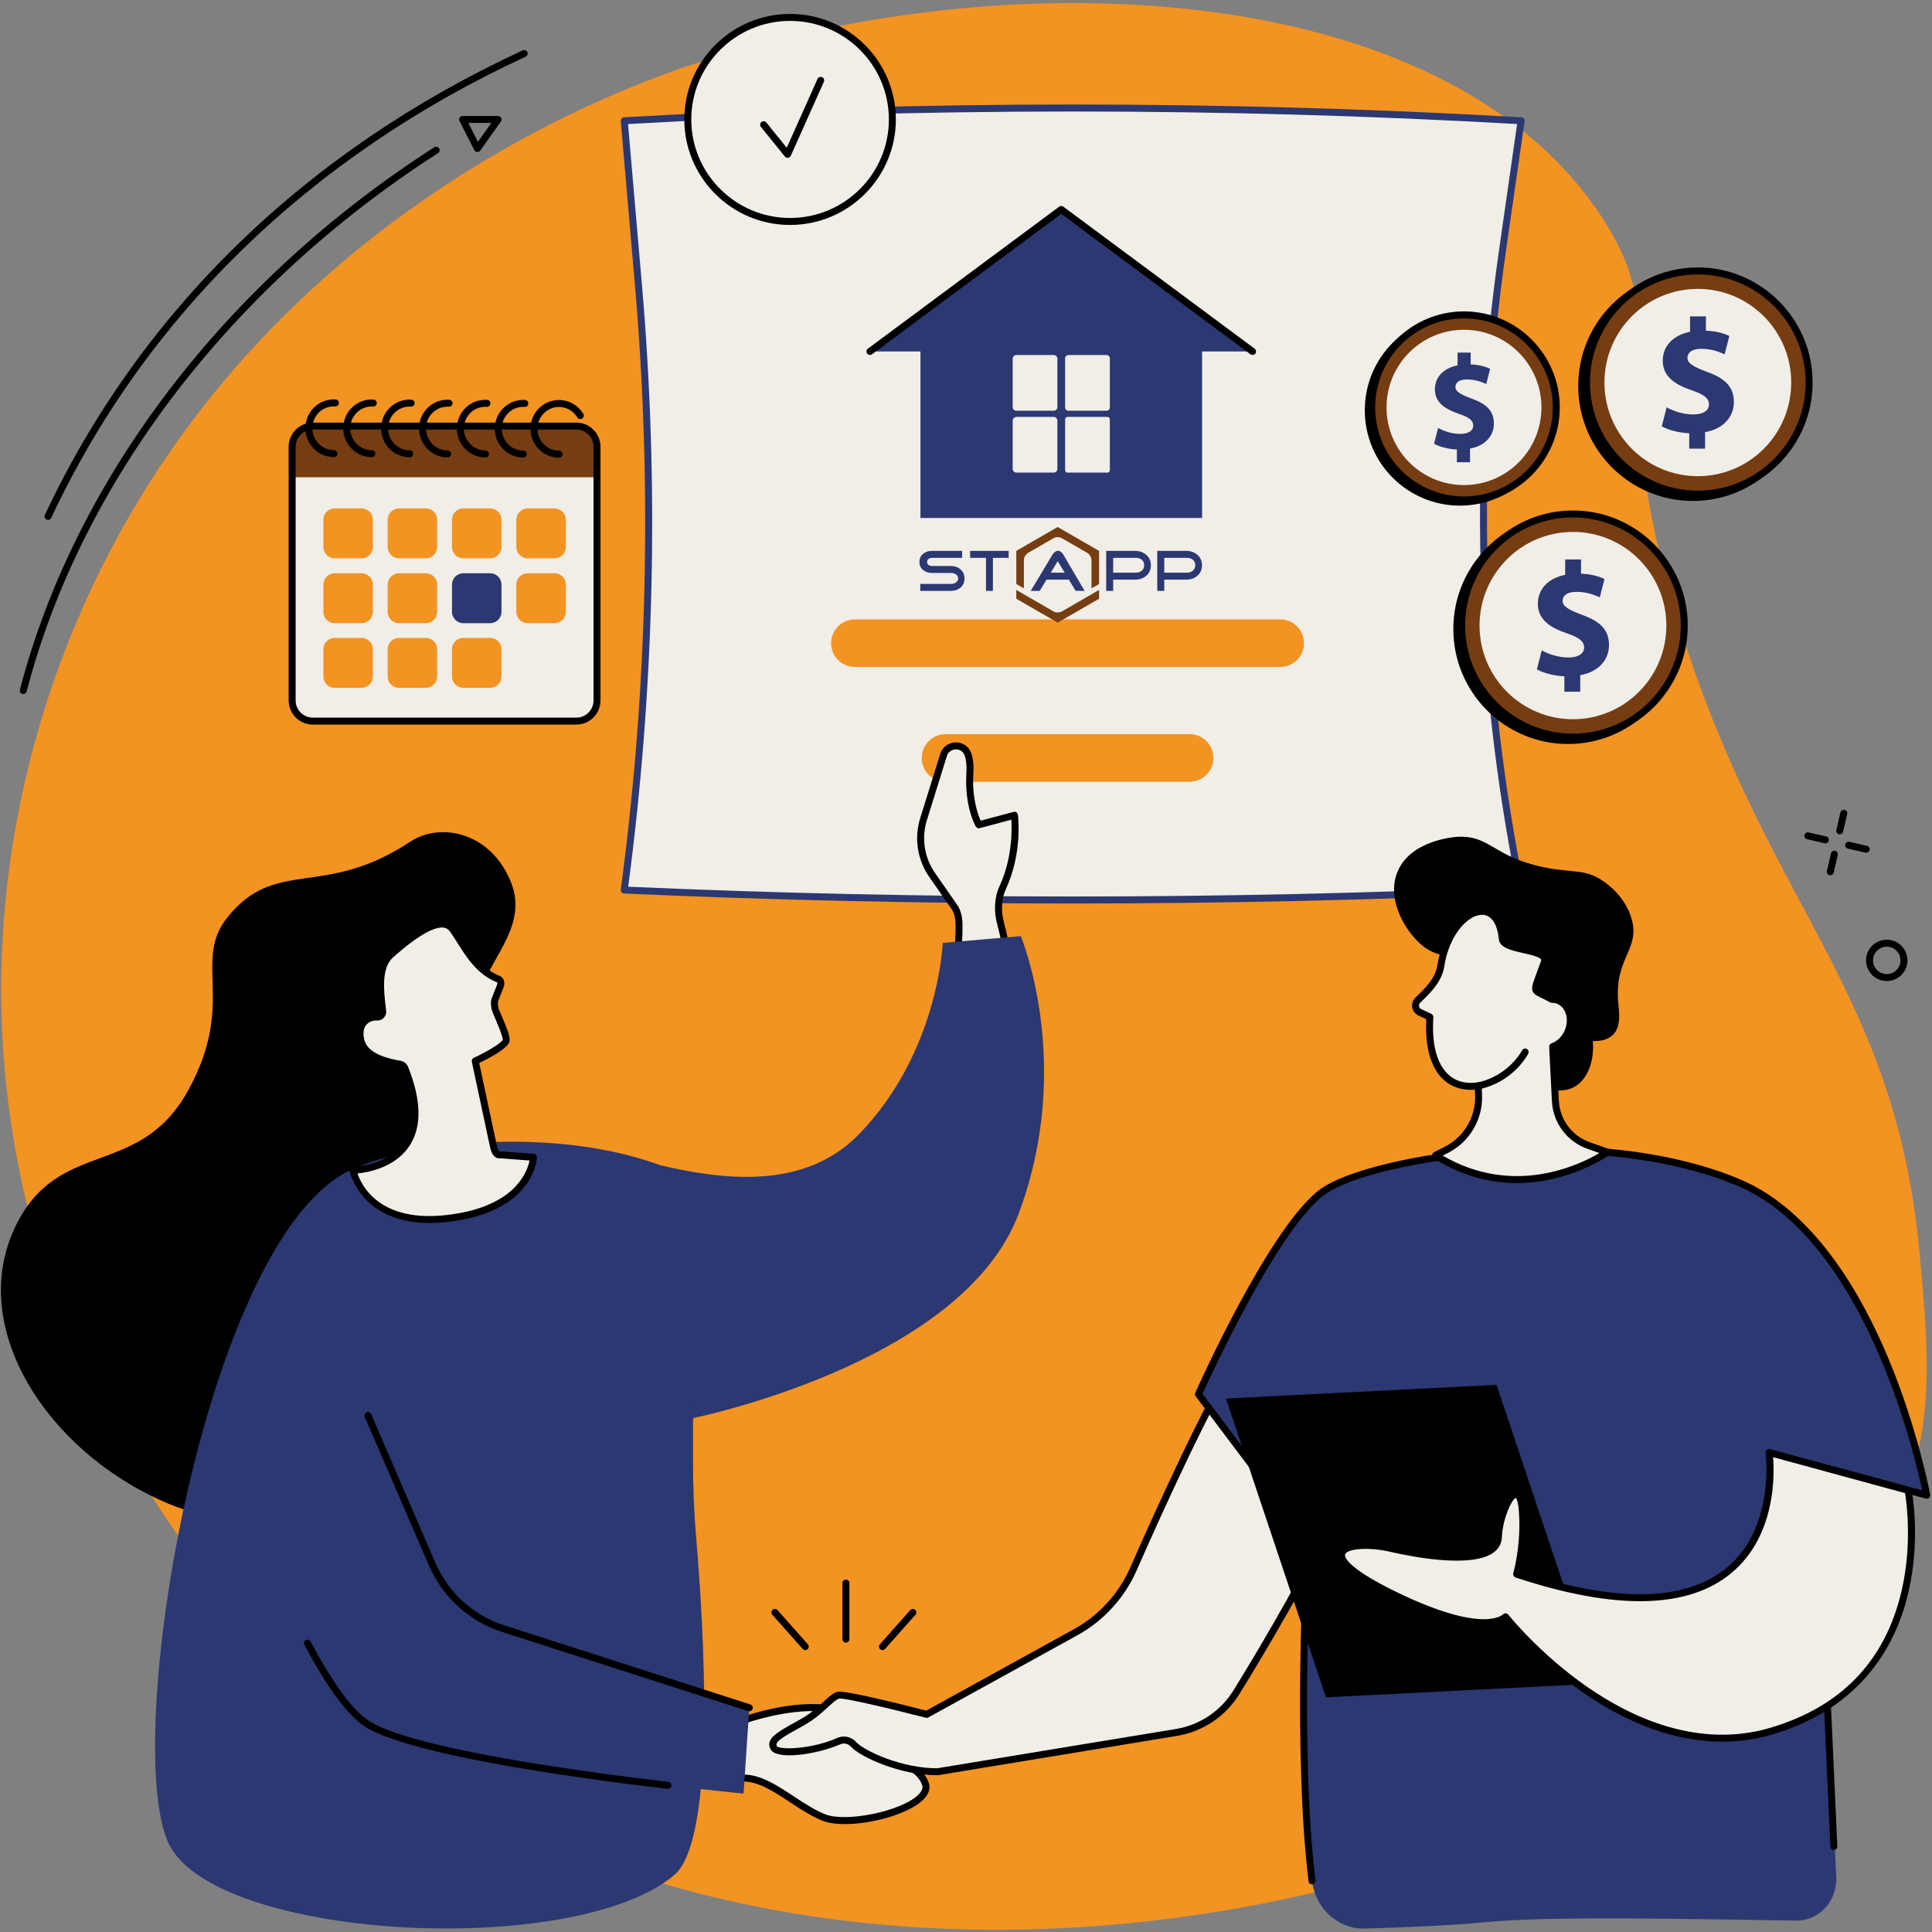 <svg xmlns="http://www.w3.org/2000/svg" xmlns:xlink="http://www.w3.org/1999/xlink" xmlns:xodm="http://www.corel.com/coreldraw/odm/2003" width="1080" height="1080" style="shape-rendering:geometricPrecision; text-rendering:geometricPrecision; image-rendering:optimizeQuality; fill-rule:evenodd; clip-rule:evenodd" viewBox="0 0 1080 1080"><rect x="0" y="0" width="1080" height="1080" fill="#808080" stroke="none"/><defs><style>.fil1 {fill:black;fill-rule:nonzero}
.fil4 {fill:#2B3871;fill-rule:nonzero}
.fil5 {fill:#2B3871;fill-rule:nonzero}
.fil3 {fill:#753D11;fill-rule:nonzero}
.fil2 {fill:#F1EDE7;fill-rule:nonzero}
.fil0 {fill:#F39322;fill-rule:nonzero}</style></defs><g id="Layer_x0020_1"><g id="_2540972342768"><path class="fil0" d="M47.76 336.27C24.47 387.93-10.01 486.83 3.85 609.85c17.78 157.82 105.8 282.25 191.43 352.17 284.13 232.02 804.26 82.13 873.14-136.43 12.5-39.65 8.99-77.89 4.66-124.94-13.74-149.67-86.18-194.15-134.88-353.07-44.33-144.62-.63-160.89-42.08-225.19-89.92-139.46-349.47-146.49-528.06-79.62-68.6 25.67-235.06 104.46-320.3 293.5z"/><path class="fil1" d="M26.87 290.6c-.28.0-.55-.06-.82-.19-.98-.45-1.39-1.61-.94-2.58 53.3-113.75 145.66-203.54 267.09-259.68.98-.46 2.14-.03 2.59.94.45.98.03 2.14-.95 2.59-120.59 55.76-212.3 144.9-265.2 257.8-.34.71-1.04 1.12-1.77 1.12z"/><path class="fil1" d="M13.03 387.98c-.16.0-.33-.01-.5-.06-1.04-.27-1.66-1.34-1.39-2.38 30.68-117.91 115.1-228.42 231.6-303.21.91-.58 2.11-.32 2.7.59.58.9.32 2.11-.59 2.69-115.69 74.26-199.5 183.94-229.94 300.91-.23.88-1.01 1.46-1.88 1.46z"/><path class="fil1" d="M266.89 84.99c-.05.0-.1.0-.15.0-.68-.05-1.28-.45-1.59-1.06l-8.27-16.28c-.3-.61-.27-1.33.08-1.9.36-.58.98-.93 1.66-.93h19.81c.73.0 1.4.4 1.73 1.05.34.65.29 1.43-.14 2.03l-11.55 16.27c-.36.51-.96.82-1.58.82zm-5.09-16.28 5.37 10.57 7.49-10.57H261.8z"/><path class="fil1" d="M1028.42 466.4c-.14.0-.28-.02-.43-.05-1.05-.24-1.7-1.29-1.46-2.33l2.26-9.83c.24-1.04 1.29-1.7 2.34-1.45 1.05.23 1.7 1.28 1.46 2.33l-2.27 9.82c-.2.9-1.01 1.51-1.9 1.51z"/><path class="fil1" d="M1023.16 489.28c-.14.0-.29-.02-.44-.05-1.05-.24-1.7-1.29-1.46-2.33l2.26-9.83c.24-1.05 1.28-1.7 2.34-1.46 1.05.24 1.7 1.29 1.46 2.34l-2.26 9.81c-.21.91-1.02 1.52-1.9 1.52z"/><path class="fil1" d="M1020.41 471.43c-.14.0-.29-.02-.44-.04l-9.79-2.26c-1.05-.24-1.71-1.28-1.46-2.33.24-1.05 1.28-1.71 2.33-1.46l9.8 2.24c1.04.24 1.7 1.29 1.46 2.34-.2.9-1.01 1.51-1.9 1.51z"/><path class="fil1" d="M1043.23 476.68c-.15.0-.29-.02-.44-.05l-9.79-2.26c-1.05-.24-1.71-1.28-1.47-2.33s1.29-1.7 2.34-1.46l9.79 2.25c1.05.24 1.71 1.29 1.47 2.34-.21.89-1.01 1.51-1.9 1.51z"/><path class="fil1" d="M1054.72 548.41c-3.3.0-6.58-1.4-8.87-4.12-1.99-2.36-2.94-5.37-2.67-8.44s1.72-5.86 4.09-7.85c4.88-4.1 12.2-3.46 16.3 1.42 1.99 2.36 2.93 5.36 2.67 8.44-.27 3.07-1.73 5.87-4.09 7.84-2.16 1.82-4.8 2.71-7.43 2.71zm-.01-19.22c-1.75.0-3.51.59-4.94 1.8-1.57 1.31-2.53 3.17-2.71 5.2-.17 2.04.46 4.02 1.77 5.59 2.72 3.23 7.58 3.66 10.81.94 1.57-1.32 2.54-3.16 2.71-5.2.18-2.03-.45-4.03-1.77-5.59-1.51-1.81-3.69-2.74-5.87-2.74z"/><path class="fil2" d="M322.19 403.1H174.86c-6.38.0-11.55-5.17-11.55-11.55V249.74c0-6.38 5.17-11.55 11.55-11.55h147.33c6.38.0 11.55 5.17 11.55 11.55v141.81c0 6.38-5.17 11.55-11.55 11.55z"/><path class="fil3" d="M333.74 266.76H163.31v-17.02c0-6.38 5.17-11.55 11.55-11.55h147.33c6.38.0 11.55 5.17 11.55 11.55v17.02z"/><path class="fil1" d="M322.19 405.05H174.86c-7.44.0-13.5-6.05-13.5-13.49V249.74c0-7.44 6.06-13.5 13.5-13.5h147.33c7.44.0 13.49 6.06 13.49 13.5v141.82c0 7.44-6.05 13.49-13.49 13.49zM174.86 240.14c-5.29.0-9.6 4.31-9.6 9.6v141.82c0 5.29 4.31 9.59 9.6 9.59h147.33c5.29.0 9.6-4.3 9.6-9.59V249.74c0-5.29-4.31-9.6-9.6-9.6H174.86z"/><path class="fil0" d="M202.1 348.36h-15.01c-3.5.0-6.32-2.83-6.32-6.33v-15.25c0-3.49 2.82-6.32 6.32-6.32h15.01c3.49.0 6.32 2.83 6.32 6.32v15.25c0 3.5-2.83 6.33-6.32 6.33z"/><path class="fil0" d="M238.06 348.36h-15.02c-3.49.0-6.32-2.83-6.32-6.33v-15.25c0-3.49 2.83-6.32 6.32-6.32h15.02c3.49.0 6.31 2.83 6.31 6.32v15.25c0 3.5-2.82 6.33-6.31 6.33z"/><path class="fil4" d="M274.01 348.36h-15.02c-3.49.0-6.32-2.83-6.32-6.33v-15.25c0-3.49 2.83-6.32 6.32-6.32h15.02c3.49.0 6.32 2.83 6.32 6.32v15.25c0 3.5-2.83 6.33-6.32 6.33z"/><path class="fil0" d="M309.96 348.36h-15.01c-3.49.0-6.32-2.83-6.32-6.33v-15.25c0-3.49 2.83-6.32 6.32-6.32h15.01c3.5.0 6.32 2.83 6.32 6.32v15.25c0 3.5-2.82 6.33-6.32 6.33z"/><path class="fil0" d="M202.1 384.49h-15.01c-3.5.0-6.32-2.83-6.32-6.32v-15.25c0-3.5 2.82-6.33 6.32-6.33h15.01c3.49.0 6.32 2.83 6.32 6.33v15.25c0 3.49-2.83 6.32-6.32 6.32z"/><path class="fil0" d="M238.06 384.49h-15.02c-3.49.0-6.32-2.83-6.32-6.32v-15.25c0-3.5 2.83-6.33 6.32-6.33h15.02c3.49.0 6.31 2.83 6.31 6.33v15.25c0 3.49-2.82 6.32-6.31 6.32z"/><path class="fil0" d="M274.01 384.49h-15.02c-3.49.0-6.32-2.83-6.32-6.32v-15.25c0-3.5 2.83-6.33 6.32-6.33h15.02c3.49.0 6.32 2.83 6.32 6.33v15.25c0 3.49-2.83 6.32-6.32 6.32z"/><path class="fil0" d="M202.1 312.1h-15.01c-3.5.0-6.32-2.83-6.32-6.32v-15.25c0-3.49 2.82-6.32 6.32-6.32h15.01c3.49.0 6.32 2.83 6.32 6.32v15.25c0 3.49-2.83 6.32-6.32 6.32z"/><path class="fil0" d="M238.06 312.1h-15.02c-3.49.0-6.32-2.83-6.32-6.32v-15.25c0-3.49 2.83-6.32 6.32-6.32h15.02c3.49.0 6.31 2.83 6.31 6.32v15.25c0 3.49-2.82 6.32-6.31 6.32z"/><path class="fil0" d="M274.01 312.1h-15.02c-3.49.0-6.32-2.83-6.32-6.32v-15.25c0-3.49 2.83-6.32 6.32-6.32h15.02c3.49.0 6.32 2.83 6.32 6.32v15.25c0 3.49-2.83 6.32-6.32 6.32z"/><path class="fil0" d="M309.96 312.1h-15.01c-3.49.0-6.32-2.83-6.32-6.32v-15.25c0-3.49 2.83-6.32 6.32-6.32h15.01c3.5.0 6.32 2.83 6.32 6.32v15.25c0 3.49-2.82 6.32-6.32 6.32z"/><path class="fil1" d="M186.66 255.52h-.01c-8.78-.03-15.93-7.27-15.94-16.16.0-4.34 1.68-8.41 4.73-11.46 2.99-2.99 6.96-4.63 11.16-4.63.33.0.68.01 1.01.03 1.08.07 1.9.99 1.83 2.07-.07 1.07-.98 1.89-2.07 1.82-.25-.01-.55-.02-.77-.02-3.17.0-6.15 1.24-8.41 3.49-2.31 2.31-3.58 5.4-3.58 8.69.0 6.75 5.41 12.25 12.05 12.27 1.08.01 1.95.88 1.95 1.95.0 1.08-.88 1.95-1.95 1.95z"/><path class="fil1" d="M207.83 255.57c-8.78-.02-15.93-7.27-15.95-16.16.0-4.34 1.68-8.41 4.74-11.46 2.99-2.98 6.95-4.62 11.16-4.62.36.0.68.01 1.01.03 1.08.07 1.89.99 1.83 2.07-.07 1.07-.96 1.88-2.07 1.82-.26-.02-.52-.03-.77-.03-3.17.0-6.16 1.24-8.41 3.49-2.31 2.31-3.59 5.4-3.58 8.7.0 6.74 5.41 12.25 12.05 12.27 1.07.0 1.94.87 1.94 1.96.0 1.06-.87 1.93-1.95 1.93z"/><path class="fil1" d="M229.01 255.63H229c-8.78-.03-15.93-7.27-15.94-16.16.0-4.34 1.68-8.42 4.73-11.45 2.99-2.99 6.95-4.64 11.16-4.64.36.0.68.01 1.02.04 1.07.06 1.89.99 1.82 2.06-.07 1.08-.99 1.89-2.07 1.82-.25-.01-.5-.02-.77-.02-3.17.0-6.15 1.24-8.41 3.49-2.31 2.31-3.58 5.4-3.58 8.7.0 6.74 5.41 12.24 12.05 12.26 1.08.01 1.95.88 1.95 1.96-.01 1.07-.88 1.94-1.95 1.94z"/><path class="fil1" d="M250.18 255.69h-.01c-8.78-.02-15.93-7.28-15.94-16.17.0-4.34 1.68-8.4 4.74-11.45 3-3 6.99-4.62 11.2-4.63.33.0.65.01.97.03 1.07.07 1.89.99 1.82 2.07-.07 1.07-.98 1.89-2.07 1.82-.25-.02-.5-.02-.76-.02-3.17.0-6.16 1.23-8.41 3.49-2.31 2.3-3.59 5.39-3.58 8.69.0 6.75 5.41 12.25 12.04 12.27 1.08.0 1.95.88 1.95 1.95.0 1.08-.87 1.95-1.95 1.95z"/><path class="fil1" d="M271.35 255.74c-8.79-.02-15.93-7.27-15.94-16.15.0-4.35 1.67-8.42 4.73-11.47 3-2.99 6.93-4.63 11.2-4.63.33.0.66.01.97.04 1.08.06 1.89 1 1.82 2.06-.06 1.07-.97 1.9-2.06 1.83-.25-.02-.5-.03-.77-.03-3.17.0-6.15 1.24-8.41 3.49-2.31 2.31-3.59 5.4-3.58 8.7.0 6.74 5.41 12.25 12.05 12.26 1.07.01 1.95.88 1.94 1.96.0 1.07-.87 1.94-1.95 1.94z"/><path class="fil1" d="M292.53 255.8h-.01c-8.78-.03-15.93-7.27-15.93-16.16-.01-4.35 1.67-8.41 4.72-11.46 3-2.99 6.95-4.63 11.16-4.63.36.0.69.01 1.02.03 1.07.07 1.89 1 1.82 2.08-.07 1.06-.94 1.88-2.07 1.81-.25-.01-.49-.02-.77-.02-3.16.0-6.15 1.23-8.4 3.49-2.32 2.3-3.59 5.4-3.59 8.7.01 6.74 5.41 12.24 12.05 12.26 1.08.0 1.95.88 1.95 1.96-.01 1.07-.88 1.94-1.95 1.94z"/><path class="fil1" d="M312.5 255.85h-.01c-8.78-.02-15.93-7.27-15.94-16.16.0-4.34 1.68-8.41 4.73-11.46 2.99-2.98 6.96-4.62 11.16-4.62h.05c5.56.01 10.63 2.89 13.56 7.68.56.93.27 2.12-.65 2.68-.92.56-2.11.28-2.68-.65-2.22-3.63-6.04-5.81-10.24-5.82h-.04c-3.16.0-6.15 1.24-8.4 3.49-2.32 2.31-3.59 5.4-3.59 8.7.01 6.74 5.41 12.25 12.05 12.26 1.08.0 1.95.88 1.95 1.96.0 1.07-.88 1.94-1.95 1.94z"/><path class="fil2" d="M850.32 497.53c-166.45 7.43-333.4 7.45-499.87.07l-1.5-.07c15.03-112.38 17.7-225.41 7.95-338.07l-7.95-91.95c166.86-9.54 334.52-9.54 501.37.0l-10.39 72.37c-17.1 119.08-13.62 239.17 10.39 357.65z"/><path class="fil4" d="M599.63 505.05c-83.29.0-166.55-1.83-249.26-5.5l-1.5-.07c-.55-.03-1.06-.28-1.41-.7s-.51-.96-.43-1.51c14.96-111.87 17.63-225.48 7.93-337.65l-7.95-91.94c-.04-.52.13-1.04.47-1.44.35-.4.83-.65 1.36-.68 166.42-9.51 335.17-9.51 501.59.0.55.04 1.05.3 1.4.72.34.42.49.97.42 1.51l-10.4 72.37c-17.05 118.73-13.56 238.83 10.38 356.98.11.56-.03 1.14-.38 1.59-.34.45-.87.72-1.45.75-83.18 3.71-166.99 5.57-250.77 5.57zm-248.46-9.37c164.82 7.29 331.95 7.29 496.78.0-23.61-117.86-26.96-237.65-9.95-356.08l10.08-70.26c-164.9-9.35-332.1-9.35-497.01.0l7.78 89.94c9.66 111.75 7.07 224.92-7.68 336.4z"/><path class="fil0" d="M715.62 372.86H477.91c-7.35.0-13.31-5.96-13.31-13.32.0-7.35 5.96-13.31 13.31-13.31h237.71c7.35.0 13.32 5.96 13.32 13.31.0 7.36-5.97 13.32-13.32 13.32z"/><path class="fil0" d="M664.97 437.01H528.56c-7.35.0-13.31-5.96-13.31-13.32.0-7.35 5.96-13.31 13.31-13.31h136.41c7.36.0 13.31 5.96 13.31 13.31.0 7.36-5.95 13.32-13.31 13.32z"/><polygon class="fil4" points="671.97,289.55 514.54,289.55 514.54,183.02 671.97,183.02"/><polygon class="fil4" points="700.18,196.47 486.32,196.47 593.25,117.1"/><path class="fil1" d="M700.18 198.42c-.4.0-.82-.14-1.17-.39l-105.76-78.5-105.77 78.5c-.86.64-2.08.47-2.72-.4-.64-.87-.47-2.09.4-2.73l106.93-79.37c.69-.51 1.64-.51 2.32.0l106.93 79.37c.87.64 1.04 1.86.4 2.73-.38.51-.97.79-1.56.79z"/><path class="fil2" d="M597.24 229.6h21.33c1.01.0 1.84-.82 1.84-1.83v-27.46c0-1.01-.83-1.84-1.84-1.84h-21.33c-1.01.0-1.83.83-1.83 1.84v27.46c0 1.01.82 1.83 1.83 1.83z"/><path class="fil2" d="M568.11 229.6h20.96c1.11.0 2.02-.89 2.02-2.01v-27.1c0-1.11-.91-2.02-2.02-2.02h-20.96c-1.11.0-2.01.91-2.01 2.02v27.1c0 1.12.9 2.01 2.01 2.01z"/><path class="fil2" d="M596.72 264.19h22.37c.72.0 1.32-.59 1.32-1.31v-28.51c0-.73-.6-1.31-1.32-1.31h-22.37c-.72.0-1.31.58-1.31 1.31v28.51c0 .72.59 1.31 1.31 1.31z"/><path class="fil2" d="M568.16 264.19h20.86c1.14.0 2.07-.92 2.07-2.06v-27c0-1.14-.93-2.07-2.07-2.07h-20.86c-1.14.0-2.06.93-2.06 2.07v27c0 1.14.92 2.06 2.06 2.06z"/><path class="fil1" d="M229.27 470.54c17.09-11.32 45.61-5.22 56.59 23.21 8.97 23.23-11.09 41.15-16.18 58.28-16.43 55.4 36.75 173.65.62 234.02-28.83 48.17-109.01 83.7-178.16 53.66-65.75-28.56-110.45-97.3-83.78-153.58 23.98-50.59 69.28-26.67 96.79-76.53 27.12-49.16 2.23-72.3 22.06-96.91 27.13-33.66 53.61-10.07 102.06-42.15z"/><path class="fil2" d="M527.31 422.44l-10.87 34.94c-3.58 10.83-1.79 22.74 4.83 32.01l12.2 17.55c2.02 2.91 2.58 6.42 2.64 9.96.15 7.93-1.04 20.03-1.04 20.03l29.06.48s-3.19-15.36-4.65-20.63c-1.88-6.75-1.93-14.14 1-20.5 9.34-20.23 6.61-40.55 6.61-40.55l-19.91 5.33s-6.16-10.51-5-28.85c.28-4.49-.19-7.91-1.09-10.51-2.32-6.71-12.02-6.14-13.78.74z"/><path class="fil1" d="M564.13 539.36h-.03l-29.06-.48c-.55.0-1.06-.24-1.42-.64-.36-.41-.54-.95-.49-1.5.02-.11 1.19-12.07 1.04-19.8-.08-3.92-.81-6.74-2.3-8.89l-12.19-17.55c-6.95-9.73-8.86-22.35-5.09-33.73l10.85-34.86c1.05-4.01 4.41-6.71 8.58-6.89 4.09-.17 7.58 2.2 8.91 6.03 1.07 3.09 1.48 6.89 1.2 11.28-.89 13.87 2.59 23.16 4.09 26.44l18.36-4.92c.54-.15 1.12-.05 1.58.26.47.31.78.81.86 1.36.11.86 2.7 21.11-6.77 41.63-2.5 5.43-2.83 12.23-.89 19.16 1.46 5.27 4.55 20.13 4.68 20.76.13.57-.03 1.18-.41 1.64-.37.44-.92.7-1.5.7zm-26.92-4.34 24.52.4c-.96-4.51-3.04-14.21-4.13-18.12-2.18-7.81-1.78-15.57 1.11-21.83 7.22-15.64 7.01-31.54 6.64-37.26l-17.67 4.73c-.84.23-1.74-.14-2.18-.89-.27-.45-6.45-11.24-5.26-29.97.24-3.87-.09-7.15-.99-9.75-.91-2.63-3.18-3.5-5.07-3.41-1.84.07-4.25 1.17-4.97 4-.01.04-.02.07-.03.1l-10.88 34.94c-3.38 10.24-1.68 21.55 4.56 30.3l12.21 17.57c2.56 3.69 2.93 8.07 2.99 11.04.12 6.04-.52 14.31-.85 18.15zm-9.9-112.58h.01-.01z"/><path class="fil2" d="M416.72 961.28s30.79-10.96 52.14-4.93c0 0 3.19 13.38 12.4 19.33 9.23 5.95 31.78 8.72 36.08 21.57 4.31 12.85-40.81 25.23-56.93 18.7-16.11-6.52-30.65-22.76-45.93-21.98-15.29.77 2.24-32.69 2.24-32.69z"/><path class="fil1" d="M472.27 1019.68c-4.94.0-9.33-.6-12.59-1.92-6.3-2.56-12.34-6.53-18.17-10.37-9.31-6.14-18.08-11.92-26.94-11.48-3.95.21-5.93-1.58-6.91-3.1-5.16-8.07 6.04-29.96 7.34-32.44.22-.43.61-.76 1.07-.92 1.27-.46 31.62-11.1 53.31-4.98.68.2 1.21.74 1.37 1.43.03.12 3.13 12.69 11.57 18.14 2.81 1.82 7.14 3.39 11.73 5.05 10.28 3.74 21.94 7.97 25.14 17.54.76 2.26.78 5.78-3.41 9.71-8.21 7.73-28.41 13.34-43.51 13.34zm-56.7-27.69c9.64.0 18.61 5.91 28.09 12.14 5.67 3.74 11.54 7.61 17.48 10.02 11.69 4.73 42.29-1.54 51.98-10.64 2.15-2.03 2.95-3.93 2.38-5.64-2.61-7.79-13.33-11.68-22.78-15.12-4.8-1.74-9.33-3.38-12.51-5.43-8.25-5.33-11.92-15.87-12.94-19.37-18.67-4.7-44.56 3.39-49.18 4.92-4.43 8.67-10.05 23.31-7.15 27.85.4.61 1.18 1.42 3.43 1.3.4-.02.8-.03 1.2-.03z"/><path class="fil4" d="M333.74 643.21c25.38 2.82 101.87 36.72 146.47-9.2C524.79 588.11 527 527.09 527 527.09l43.63-3.78s30.02 71.58-1.14 154.99c-31.81 85.15-185.03 115.09-185.03 115.09l-50.72-150.18z"/><path class="fil4" d="M387.56 659.95c-51.61-29.22-144.18-26.48-190.27-6.48-81.74 35.48-129.44 315.65-103.52 375.94 23.66 55.06 226.57 66.16 283.06 18.83 24.06-20.16 16.47-140.01 12.39-187.91-1.24-14.55-1.84-29.15-1.82-43.76l.16-156.62z"/><path class="fil4" d="M205.69 791.28l35.88 83.08c7.42 17.18 21.87 30.31 39.65 36.03l137.65 44.28-3.22 47.95s-180.83-17.02-212.11-40.14c-29.27-21.64-66.06-121.51-66.06-121.51l68.21-49.69z"/><path class="fil1" d="M418.87 956.62c-.2.0-.4-.03-.6-.09l-137.65-44.28c-18.31-5.89-33.2-19.42-40.84-37.12l-35.88-83.08c-.42-.99.03-2.13 1.02-2.56s2.13.03 2.56 1.02l35.88 83.08c7.2 16.66 21.21 29.4 38.45 34.95l137.66 44.27c1.02.33 1.58 1.44 1.26 2.46-.27.82-1.04 1.35-1.86 1.35z"/><path class="fil1" d="M373.38 999.98c-.08.0-.15.0-.23-.01-54.31-6.42-148.72-19.63-170.77-35.93-9.25-6.84-20.09-21.84-32.21-44.58-.51-.95-.15-2.14.8-2.64.95-.51 2.13-.15 2.64.81 11.84 22.22 22.3 36.79 31.09 43.28 21.32 15.76 114.98 28.82 168.9 35.19 1.07.13 1.84 1.09 1.71 2.17-.12.99-.96 1.71-1.93 1.71z"/><path class="fil2" d="M210.92 568.51c1.78.08 3.2-1.42 3.01-3.21-.91-8.49-3.62-24.41 4.48-31.55 10.38-9.16 27.66-23.08 34.36-14.57 5.88 7.47 11.81 22.63 25.99 28.27 1.36.53 1.5 2.51.89 3.84l-2.97 7.55c-.68 1.5-.08 4.96.55 6.49 1.97 4.71 6.52 14.54 5.63 16.59-1.71 4.02-17.21 11.2-17.21 11.2l10.25 48.01c.39 1.83 1.61 4.85 3.39 4.4l18.92 1.4s-1.18 26.03-41.4 33.21c-52.57 9.39-59.49-25.97-59.49-25.97s51.4-.81 29.02-57c-.49-1.24-1.62-2.11-2.92-2.32-5-.76-18.82-3.49-21.44-12.41-2.79-9.47 2.85-14.19 8.94-13.93z"/><path class="fil1" d="M240.26 683.66c-38.66.0-44.78-28.79-44.85-29.12-.11-.56.04-1.14.4-1.59s.9-.71 1.48-.72c.2-.01 19.5-.51 28.31-13.74 6.26-9.43 5.9-23.08-1.08-40.6-.23-.59-.76-1.02-1.39-1.11-7.42-1.12-20.26-4.42-23.02-13.79-1.86-6.29-.22-10.2 1.47-12.37 2.15-2.75 5.58-4.23 9.43-4.06.4.01.63-.17.74-.29.1-.12.28-.38.24-.76-.08-.74-.17-1.52-.27-2.35-1.1-9.43-2.76-23.68 5.4-30.87 9.04-7.97 22.07-18.47 30.94-17.66 2.58.24 4.68 1.36 6.25 3.35 1.53 1.96 3.06 4.39 4.67 6.97 4.66 7.44 10.47 16.69 20.5 20.68.96.39 1.71 1.15 2.11 2.16.52 1.28.46 2.94-.17 4.3l-2.93 7.46c-.37.83-.04 3.64.54 5.03.3.72.66 1.57 1.06 2.48 3.98 9.25 5.49 13.47 4.56 15.63-1.67 3.92-11.94 9.22-16.77 11.53l9.93 46.5c.29 1.37.89 2.53 1.25 2.87.12-.01.25-.02.38-.01l18.92 1.41c1.05.08 1.84.98 1.79 2.03-.04 1.12-1.71 27.67-43 35.04-6.22 1.11-11.83 1.6-16.89 1.6zm-40.42-27.7c2.46 7.32 13.65 29.94 56.62 22.26 32.28-5.76 38.4-23.59 39.55-29.49l-16.61-1.24c-.8.11-1.59-.06-2.31-.51-2.07-1.29-2.89-4.49-3.09-5.44l-10.24-48.01c-.2-.89.25-1.79 1.08-2.18 7.02-3.25 15.12-8 16.19-10.1.15-1.79-3.12-9.39-4.52-12.65-.4-.93-.77-1.78-1.08-2.52-.67-1.62-1.56-5.78-.53-8.05l2.93-7.46c.28-.61.23-1.23.12-1.38-11.13-4.39-17.31-14.25-22.27-22.17-1.56-2.49-3.03-4.84-4.44-6.63-.88-1.13-2.04-1.74-3.54-1.88-8.19-.74-23.11 12.38-28.01 16.7-6.63 5.85-5.1 18.88-4.09 27.5.09.84.18 1.64.27 2.38.15 1.42-.32 2.81-1.28 3.84-.97 1.04-2.32 1.59-3.75 1.53-2.59-.11-4.82.82-6.18 2.56-1.63 2.08-1.91 5.15-.81 8.88 2.22 7.56 14.64 10.23 19.86 11.03 1.99.3 3.69 1.65 4.44 3.51 7.48 18.8 7.71 33.67.67 44.22-8.04 12.07-23.04 14.72-28.98 15.3z"/><path class="fil2" d="M766.62 777.69c-5.3-22.25-67.71-29.59-74.63-19.13-16.09 24.27-43.68 85.12-58.44 118.61-6.6 14.99-17.93 27.36-32.23 35.25l-83.28 45.91c-4.44-1.13-45.2-11.57-49.27-10.7-4.3.9-9.38 8.96-20.06 15-10.67 6.05-18.73 9.66-16.2 14.35 2.24 4.17 22.26 2.54 36.36-3.67 2.83-1.26 6.18-.5 8.27 1.8 5.03 5.54 27.14 15.4 46.98 15.3l133.51-21.97c13.9-2.28 26.15-10.48 33.55-22.49 25.5-41.37 82.54-138.47 75.44-168.26z"/><g><path class="fil1" d="M523.83 992.36c-20.89.0-43-10.29-48.13-15.94-1.55-1.71-3.98-2.25-6.04-1.33-12.59 5.55-35.49 9.09-38.88 2.81-3.11-5.81 3.72-9.6 13.19-14.85 1.21-.68 2.48-1.38 3.78-2.12 5.43-3.07 9.38-6.7 12.56-9.62 3.19-2.93 5.5-5.05 8.06-5.59 4.1-.87 35.33 6.92 49.4 10.54l82.6-45.55c13.87-7.63 25.01-19.82 31.4-34.32 14.96-33.97 42.48-94.59 58.59-118.91 4.33-6.54 22.85-6.58 38.21-3.85 8.4 1.49 36.14 7.61 39.95 23.61 7.02 29.45-44.41 118.98-75.68 169.72-7.7 12.5-20.42 21.03-34.9 23.41l-133.5 21.97c-.2.03-.41.02-.61.02zm.29-1.95h.01-.01zm-52.38-19.66c2.55.0 5.04 1.06 6.84 3.05 4.6 5.07 25.82 14.77 45.37 14.67l133.37-21.94c13.36-2.2 25.1-10.08 32.2-21.61 24.93-40.44 82.15-137.64 75.21-166.78-2.59-10.89-20.73-17.82-36.84-20.68-18.16-3.22-31.93-1.38-34.28 2.17-15.95 24.08-43.36 84.48-58.27 118.34-6.73 15.27-18.48 28.11-33.08 36.16l-83.28 45.91c-.43.24-.95.31-1.43.19-21.93-5.64-45.6-11.12-48.39-10.7-1.5.32-3.68 2.33-6.22 4.65-3.32 3.05-7.45 6.85-13.26 10.15-1.33.74-2.6 1.45-3.82 2.13-8.02 4.45-12.88 7.29-11.63 9.6 1.41 2.2 19.15 1.95 33.85-4.54 1.18-.52 2.43-.77 3.66-.77z"/></g><path class="fil4" d="M1077.07 837.09s-26.1-143.25-105.69-176.29c-79.58-33.04-203.66-14.72-231.72 5.21-28.06 19.93-69.71 113.37-69.71 113.37l61.19 81.26s-6.86 115.84 2.29 190.77c1.89 15.53 14.61 27.06 29.4 26.65 19.88-.56 47.56-1.61 67.08-3.52 36.58-3.59 113.29-1.81 173.85-.92 13.65.21 23.84-11.4 22.65-25.8l-10.91-228.64 61.57 17.91z"/><path class="fil1" d="M733.42 1053.36c-.96.0-1.81-.72-1.93-1.71-8.69-71.19-2.88-180.49-2.33-190.41l-60.76-80.69c-.43-.56-.51-1.32-.23-1.97 1.71-3.83 42.18-94.16 70.36-114.16 27.15-19.27 151.23-39.61 233.6-5.42 41.72 17.32 68.57 64.46 83.74 100.96 16.36 39.37 23.04 75.17 23.12 75.53.11.66-.11 1.33-.6 1.79-.5.45-1.19.62-1.83.44l-59-15.97 9.51 210.33c.04 1.07-.79 1.98-1.86 2.04-1.05.04-1.99-.79-2.03-1.86l-9.63-213c-.03-.62.24-1.21.73-1.61.48-.38 1.13-.52 1.72-.36l58.53 15.85c-4.39-20.78-32.64-140.96-103.89-170.55-47-19.5-104.32-19.09-134.31-17.1-41.81 2.76-81.1 11.85-95.54 22.11-25.74 18.27-63.91 101.23-68.58 111.52l60.49 80.34c.28.37.41.83.39 1.29-.07 1.16-6.75 116.53 2.27 190.43.13 1.06-.63 2.03-1.7 2.16-.08.02-.16.02-.24.02z"/><polygon class="fil1" points="741.22,948.8 892.46,941.15 836.57,774.15 685.33,781.8"/><path class="fil2" d="M1066.66 833.12l-77.72-21.18s16.77 120.25-141.12 68.03c0 0 4.87-17.01 3.08-36.48-1.78-19.48-12.48.0-13.31 15.94-.84 15.94-37.52 11.34-59.68 6.2-22.17-5.15-50.64.39 1.29 25.79 51.94 25.39 62.39 12.36 62.39 12.36s69.08 87.28 148.4 63.99c97.57-28.66 76.67-134.65 76.67-134.65z"/><path class="fil1" d="M962.72 973.6c-25.16.0-51.59-9.27-77.79-27.49-22.99-16-39.14-34.28-43.62-39.6-4.82 3.05-20.33 7.5-62.96-13.34-22.47-10.99-32.32-19.36-30.11-25.6 2.59-7.29 19.84-6.22 30.11-3.84 19.59 4.55 45.6 7.52 54.38.9 1.85-1.39 2.8-3.12 2.91-5.3.54-10.37 5.69-25.84 11.71-25.95h.07c4.51.0 5.2 7.47 5.43 9.93 1.48 16.14-1.47 30.43-2.68 35.37 53.63 17.45 92.38 16.66 115.2-2.35 27.04-22.52 21.7-63.71 21.64-64.13-.09-.65.15-1.29.64-1.73.49-.43 1.17-.59 1.8-.42l77.72 21.2c.71.19 1.26.77 1.4 1.5.22 1.1 5.23 27.25-1.76 57.39-6.48 27.95-24.97 64.43-76.27 79.5-9.04 2.65-18.35 3.96-27.82 3.96zm-121.15-71.74h.05c.59.02 1.14.26 1.49.71.17.22 17.46 21.87 44.13 40.4 24.43 16.97 62 34.73 102.2 22.93 39.7-11.66 64.44-37.41 73.54-76.51 6.02-25.83 2.85-49.28 1.97-54.72l-73.78-20.11c.81 10.16 1.45 44.13-23.28 64.75-24.17 20.15-64.77 20.99-120.68 2.51-.99-.34-1.54-1.39-1.26-2.39.05-.17 4.75-16.9 3.02-35.77-.45-4.86-1.38-6.11-1.63-6.36-2 .66-7.21 10.72-7.81 22.23-.17 3.36-1.67 6.12-4.45 8.22-12.4 9.33-47.23 2.19-57.62-.22-12.83-2.99-24.46-1.7-25.54 1.35-.22.61-1.28 6.4 28.14 20.78 49.12 24.02 59.94 12.97 60.04 12.86.38-.41.91-.66 1.47-.66z"/><path class="fil1" d="M850.13 600.61c6.92 5.73 20.22 12.49 30.08 6.87 7.33-4.18 11.05-14.24 10.22-25.52 3.5.11 8.06-.37 11.18-3.43 4.8-4.7 3.45-12.85 2.98-18.22-2.16-24.79 12.05-29.34 7.67-46.01-3.43-13.12-14.2-20.49-16.22-21.86-10.17-6.96-16.7-4.21-33.39-7.71-28.08-5.88-29.57-17.81-47.84-16.95-1.06.05-25.9 1.58-33.47 19.22-6.16 14.36 2.71 30.97 11.45 39.5 11.31 11.04 18.73 4.92 29.99 14.09 19.76 16.1 6.8 42.98 27.35 60.02z"/><path class="fil2" d="M792.57 559.08l1.05-1c5.24-5.02 10.68-10.81 11.78-18 4.67-30.55 31.74-42.93 34.42-15.22.67 6.99 26.17 5.33 23.51 12.84-6.93 19.58-7.36 14.43 4.14 20.93 1.26-.01 2.53.2 3.74.7 5.85 2.38 8.26 10.06 5.39 17.14-1.74 4.3-5.04 7.36-8.67 8.61l1.53 30.29c.57 11.36 7.94 21.24 18.64 25.01l10.41 3.66s-46 33.54-96.01 1.81l6.3-3.23c11.09-5.68 17.98-17.21 17.74-29.69l-.24-5.93c-3.24.45-6.39.4-9.34-.31-13.71-3.26-18.97-18.63-17.65-38.14l-5.65-2.69c-2.63-1.25-3.2-4.77-1.09-6.78z"/><path class="fil1" d="M847.86 661.34c-14.15.0-30.1-3.51-46.41-13.85-.58-.38-.93-1.04-.9-1.74.04-.7.44-1.32 1.06-1.64l6.3-3.22c10.35-5.31 16.9-16.27 16.69-27.93l-.16-3.8c-2.8.21-5.46.01-7.93-.57-13.4-3.18-20.37-17.31-19.22-38.85l-4.47-2.12c-1.81-.86-3.08-2.56-3.4-4.55-.32-1.99.35-4.01 1.81-5.4l1.04-1c4.89-4.67 10.19-10.22 11.2-16.89 3.1-20.3 15.6-32.54 25.35-32.29 3.4.09 11.46 1.96 12.93 17.18.19 1.94 6.53 3.38 10.72 4.33 5.77 1.31 10.77 2.45 12.45 5.51.64 1.16.73 2.49.25 3.84-1.01 2.85-1.88 5.18-2.6 7.1-1.35 3.61-2.33 6.22-2.19 7.13.05.38 1.36 1 2.89 1.72 1.26.6 2.81 1.33 4.72 2.39 1.38.04 2.71.32 3.95.83 6.83 2.78 9.73 11.61 6.46 19.68-1.69 4.18-4.72 7.46-8.45 9.17l1.46 28.91c.53 10.61 7.34 19.74 17.34 23.26l10.4 3.67c.69.24 1.18.84 1.29 1.55.11.72-.19 1.43-.78 1.86-.32.23-22.08 15.72-51.8 15.72zm-41.37-15.35c39.67 23.19 76.64 5.07 87.6-1.43l-6.64-2.35c-11.5-4.05-19.32-14.54-19.93-26.74l-1.52-30.3c-.05-.86.49-1.66 1.31-1.94 3.24-1.1 6.03-3.9 7.48-7.49 2.47-6.09.53-12.64-4.32-14.61-.89-.37-1.87-.55-2.91-.55h-.09c-.34.0-.67-.09-.96-.26-1.98-1.12-3.6-1.88-4.92-2.49-6.64-3.15-6.03-4.77-2.67-13.74.71-1.91 1.58-4.21 2.58-7.04.15-.41.06-.57.01-.66-.84-1.53-6.08-2.71-9.91-3.58-6.82-1.55-13.27-3.02-13.73-7.77-.82-8.54-4.16-13.52-9.16-13.66-.07.0-.16.0-.23.0-8.12.0-18.49 11.54-21.16 28.99-1.2 7.88-7.01 14-12.36 19.12l-1.04.99c-.54.52-.78 1.24-.66 1.97.12.74.57 1.34 1.24 1.65l5.65 2.69c.72.34 1.16 1.09 1.1 1.89-1.37 20.19 4.52 33.36 16.16 36.12 2.61.62 5.51.71 8.62.27.55-.08 1.09.08 1.52.44.42.35.68.86.7 1.41l.24 5.93c.25 13.18-7.13 25.53-18.8 31.5l-3.2 1.64z"/><path class="fil1" d="M826.3 608.95c-.91.0-1.72-.64-1.91-1.55-.22-1.06.46-2.09 1.51-2.3 17.41-3.59 24.87-17.76 24.94-17.9.48-.96 1.66-1.34 2.62-.85.95.49 1.33 1.66.85 2.62-.33.65-8.32 15.97-27.62 19.94-.14.03-.26.04-.39.04z"/><path class="fil1" d="M869.27 229.33c0 29.44-23.8 53.32-53.16 53.32-29.38.0-53.18-23.88-53.18-53.32s23.8-53.31 53.18-53.31c29.36.0 53.16 23.87 53.16 53.31z"/><path class="fil3" d="M869.96 227.75c0 28.57-23.09 51.73-51.58 51.73-28.5.0-51.6-23.16-51.6-51.73.0-28.57 23.1-51.73 51.6-51.73 28.49.0 51.58 23.16 51.58 51.73z"/><path class="fil1" d="M818.38 281.43c-29.52.0-53.54-24.08-53.54-53.68.0-29.6 24.02-53.68 53.54-53.68s53.54 24.08 53.54 53.68-24.02 53.68-53.54 53.68zm0-103.46c-27.38.0-49.65 22.33-49.65 49.78.0 27.45 22.27 49.78 49.65 49.78 27.37.0 49.65-22.33 49.65-49.78.0-27.45-22.28-49.78-49.65-49.78z"/><path class="fil2" d="M861.67 227.75c0 23.98-19.38 43.41-43.29 43.41-23.92.0-43.3-19.43-43.3-43.41s19.38-43.41 43.3-43.41c23.91.0 43.29 19.43 43.29 43.41z"/><path class="fil4" d="M814.41 258.4v-7.13c-5.02-.23-9.89-1.59-12.74-3.23l2.25-8.8c3.14 1.73 7.56 3.31 12.44 3.31 4.26.0 7.19-1.65 7.19-4.66.0-2.86-2.4-4.66-7.94-6.53-8.02-2.71-13.49-6.46-13.49-13.75.0-6.61 4.64-11.79 12.66-13.37v-7.14h7.34v6.61c5.03.22 8.4 1.27 10.87 2.48l-2.17 8.49c-1.95-.83-5.4-2.56-10.8-2.56-4.87.0-6.43 2.1-6.43 4.21.0 2.48 2.61 4.06 8.98 6.46 8.92 3.16 12.51 7.29 12.51 14.05.0 6.69-4.72 12.39-13.33 13.9v7.66h-7.34z"/><path class="fil1" d="M940.67 351.6c0 35.51-28.7 64.3-64.12 64.3s-64.13-28.79-64.13-64.3 28.71-64.29 64.13-64.29 64.12 28.78 64.12 64.29z"/><path class="fil3" d="M941.51 349.7c0 34.45-27.86 62.38-62.22 62.38s-62.22-27.93-62.22-62.38c0-34.46 27.86-62.39 62.22-62.39s62.22 27.93 62.22 62.39z"/><path class="fil1" d="M879.29 414.03c-35.38.0-64.17-28.87-64.17-64.33.0-35.48 28.79-64.34 64.17-64.34s64.17 28.86 64.17 64.34c0 35.46-28.79 64.33-64.17 64.33zm0-124.77c-33.23.0-60.27 27.11-60.27 60.44.0 33.32 27.04 60.43 60.27 60.43s60.27-27.11 60.27-60.43c0-33.33-27.04-60.44-60.27-60.44z"/><path class="fil2" d="M931.5 349.7c0 28.91-23.37 52.35-52.21 52.35-28.83.0-52.22-23.44-52.22-52.35.0-28.92 23.39-52.36 52.22-52.36 28.84.0 52.21 23.44 52.21 52.36z"/><path class="fil4" d="M874.5 386.66v-8.61c-6.05-.27-11.93-1.9-15.36-3.9l2.71-10.6c3.8 2.09 9.13 3.99 15 3.99 5.15.0 8.68-1.99 8.68-5.61.0-3.45-2.9-5.62-9.58-7.89-9.67-3.26-16.27-7.79-16.27-16.58.0-7.97 5.61-14.22 15.27-16.12v-8.61h8.86v7.97c6.06.27 10.12 1.55 13.1 2.99l-2.62 10.24c-2.35-1-6.51-3.08-13.01-3.08-5.88.0-7.77 2.54-7.77 5.07.0 2.99 3.16 4.89 10.84 7.79 10.76 3.81 15.09 8.79 15.09 16.95.0 8.06-5.69 14.95-16.09 16.76v9.24h-8.85z"/><path class="fil1" d="M1010.47 215.75c0 35.5-28.7 64.29-64.12 64.29-35.41.0-64.13-28.79-64.13-64.29.0-35.51 28.72-64.3 64.13-64.3 35.42.0 64.12 28.79 64.12 64.3z"/><path class="fil3" d="M1011.31 213.83c0 34.46-27.85 62.4-62.22 62.4-34.36.0-62.21-27.94-62.21-62.4.0-34.45 27.85-62.38 62.21-62.38 34.37.0 62.22 27.93 62.22 62.38z"/><path class="fil1" d="M949.09 278.17c-35.38.0-64.16-28.86-64.16-64.34.0-35.46 28.78-64.33 64.16-64.33 35.39.0 64.17 28.87 64.17 64.33.0 35.48-28.78 64.34-64.17 64.34zm0-124.77c-33.23.0-60.27 27.11-60.27 60.43.0 33.33 27.04 60.45 60.27 60.45 33.24.0 60.27-27.12 60.27-60.45.0-33.32-27.03-60.43-60.27-60.43z"/><path class="fil2" d="M1001.3 213.83c0 28.92-23.37 52.36-52.21 52.36-28.83.0-52.21-23.44-52.21-52.36.0-28.91 23.38-52.34 52.21-52.34 28.84.0 52.21 23.43 52.21 52.34z"/><path class="fil4" d="M944.3 250.8v-8.6c-6.05-.28-11.92-1.91-15.36-3.9l2.71-10.6c3.8 2.08 9.13 3.98 15 3.98 5.15.0 8.68-1.99 8.68-5.61.0-3.44-2.89-5.62-9.58-7.89-9.67-3.26-16.26-7.79-16.26-16.58.0-7.97 5.6-14.22 15.26-16.12v-8.61h8.86v7.97c6.06.27 10.12 1.54 13.1 2.99l-2.62 10.24c-2.35-.99-6.5-3.08-13.01-3.08-5.87.0-7.77 2.54-7.77 5.07.0 2.99 3.16 4.9 10.84 7.8 10.75 3.8 15.09 8.79 15.09 16.94.0 8.06-5.69 14.95-16.09 16.76v9.24h-8.85z"/><path class="fil1" d="M450.14 922.4c-.53.0-1.07-.22-1.46-.66l-16.95-19.09c-.72-.8-.65-2.03.16-2.75.8-.72 2.03-.64 2.74.16l16.97 19.11c.72.79.64 2.03-.16 2.74-.37.33-.83.49-1.3.49z"/><path class="fil1" d="M493.32 922.4c-.47.0-.93-.16-1.29-.49-.81-.71-.89-1.95-.17-2.74l16.97-19.11c.71-.8 1.94-.88 2.75-.16.8.72.87 1.95.15 2.75l-16.95 19.09c-.39.44-.92.66-1.46.66z"/><path class="fil1" d="M472.86 918.24c-1.07.0-1.94-.87-1.94-1.94v-31.37c0-1.07.87-1.95 1.94-1.95 1.08.0 1.95.88 1.95 1.95v31.37c0 1.07-.87 1.94-1.95 1.94z"/><path class="fil2" d="M384.49 66.77c0-31.5 25.59-57.03 57.17-57.03 31.58.0 57.18 25.53 57.18 57.03.0 31.49-25.6 57.03-57.18 57.03s-57.17-25.54-57.17-57.03z"/><path class="fil1" d="M441.66 125.75c-32.6.0-59.12-26.46-59.12-58.98.0-32.53 26.52-58.98 59.12-58.98s59.13 26.45 59.13 58.98c0 32.52-26.53 58.98-59.13 58.98zm0-114.07c-30.45.0-55.23 24.72-55.23 55.09s24.78 55.08 55.23 55.08c30.46.0 55.23-24.71 55.23-55.08s-24.77-55.09-55.23-55.09z"/><polygon class="fil2" points="426.88,69.74 440.27,86.28 458.77,44.92"/><path class="fil1" d="M440.27 88.23c-.58.0-1.14-.26-1.51-.72l-13.39-16.54c-.69-.84-.55-2.07.29-2.74.84-.68 2.06-.55 2.74.28l11.4 14.08L457 44.13c.43-.98 1.58-1.43 2.57-.98.98.43 1.42 1.58.98 2.57l-18.5 41.36c-.27.61-.85 1.04-1.52 1.13-.09.02-.17.02-.26.02z"/></g><g id="_2540972343440"><g><path class="fil3" d="M572.35 323.94v-5.24-4.95-.42h.01c0-.02.0-.04.0-.06.0-1.84 1.02-3.46 2.53-4.31h-.01l13.91-8.02c.73-.42 1.57-.67 2.47-.67.89.0 1.74.25 2.46.67l6.99 4.03 6.92 3.99h-.01v.01c1.5.85 2.52 2.46 2.52 4.3.0.02.0.04.0.06h.02v15.58l4.23-2.44v-18.51l-7.32-4.22-4.25-2.46-11.56-6.68h-.01l-23.13 13.36v3.34 6.48 3.71 4.97l4.23 2.46v-4.98z"/><path class="fil3" d="M614.4 329.76l-4.27 2.47-9.42 5.46-6.97 4.02h-.01c-.73.43-1.57.68-2.47.68s-1.75-.25-2.48-.68h-.01l-6.96-4.02-13.43-7.75-.27-.16v4.91l23.14 13.36 23.15-13.36v-4.93z"/></g><path class="fil5" d="M606.29 330.31l-5.03-.03-3.74-6.25h-12.51l2.36-3.9h7.79l-3.88-6.43-10.09 16.61h-5l12.15-20.24c.31-.52.73-1 1.28-1.44.65-.5 1.24-.75 1.77-.75.56.0 1.15.24 1.77.72.52.41.94.9 1.27 1.47l11.86 20.24z"/><path class="fil5" d="M643.36 316c0 2.45-.89 4.42-2.68 5.93-1.66 1.4-3.75 2.1-6.26 2.1h-12.15v-3.9h12.77c1.29.0 2.37-.38 3.25-1.14.87-.76 1.31-1.78 1.31-3.04.0-1.26-.44-2.26-1.31-3-.88-.74-1.96-1.11-3.25-1.11h-12.77v18.47h-3.9v-22.37h16.05c2.51.0 4.59.73 6.26 2.13 1.78 1.5 2.68 3.46 2.68 5.93zm28.56.0c0 2.45-.89 4.42-2.68 5.93-1.66 1.4-3.75 2.1-6.26 2.1h-12.15v-3.9h12.77c1.29.0 2.37-.38 3.24-1.14.88-.77 1.32-1.78 1.32-3.04.0-1.26-.44-2.26-1.32-3-.87-.74-1.95-1.11-3.24-1.11h-12.77v18.47h-3.9v-22.37h16.05c2.51.0 4.6.71 6.26 2.13 1.79 1.49 2.68 3.46 2.68 5.93z"/><path class="fil5" d="M539.16 323.4c0 2.12-.75 3.83-2.26 5.11-1.44 1.2-3.24 1.8-5.4 1.8h-17.07v-3.89h17.07c1.07.0 1.99-.24 2.78-.72.89-.59 1.34-1.39 1.34-2.39.0-1.01-.46-1.78-1.37-2.33-.77-.46-1.68-.69-2.75-.69h-10.55c-1.95.0-3.57-.53-4.88-1.6-1.4-1.16-2.1-2.69-2.1-4.59.0-1.88.7-3.39 2.1-4.55 1.31-1.07 2.93-1.61 4.88-1.61h16.87v3.9h-16.87c-.74.0-1.38.21-1.9.62-.53.42-.79.98-.79 1.67.0.72.26 1.28.79 1.67.52.4 1.16.59 1.9.59h10.55c2.16.0 3.96.63 5.4 1.87 1.51 1.31 2.26 3.03 2.26 5.14zm24.69-11.56h-8.81v18.47h-3.86v-18.47h-8.85v-3.9h21.52v3.9z"/></g></g></svg>